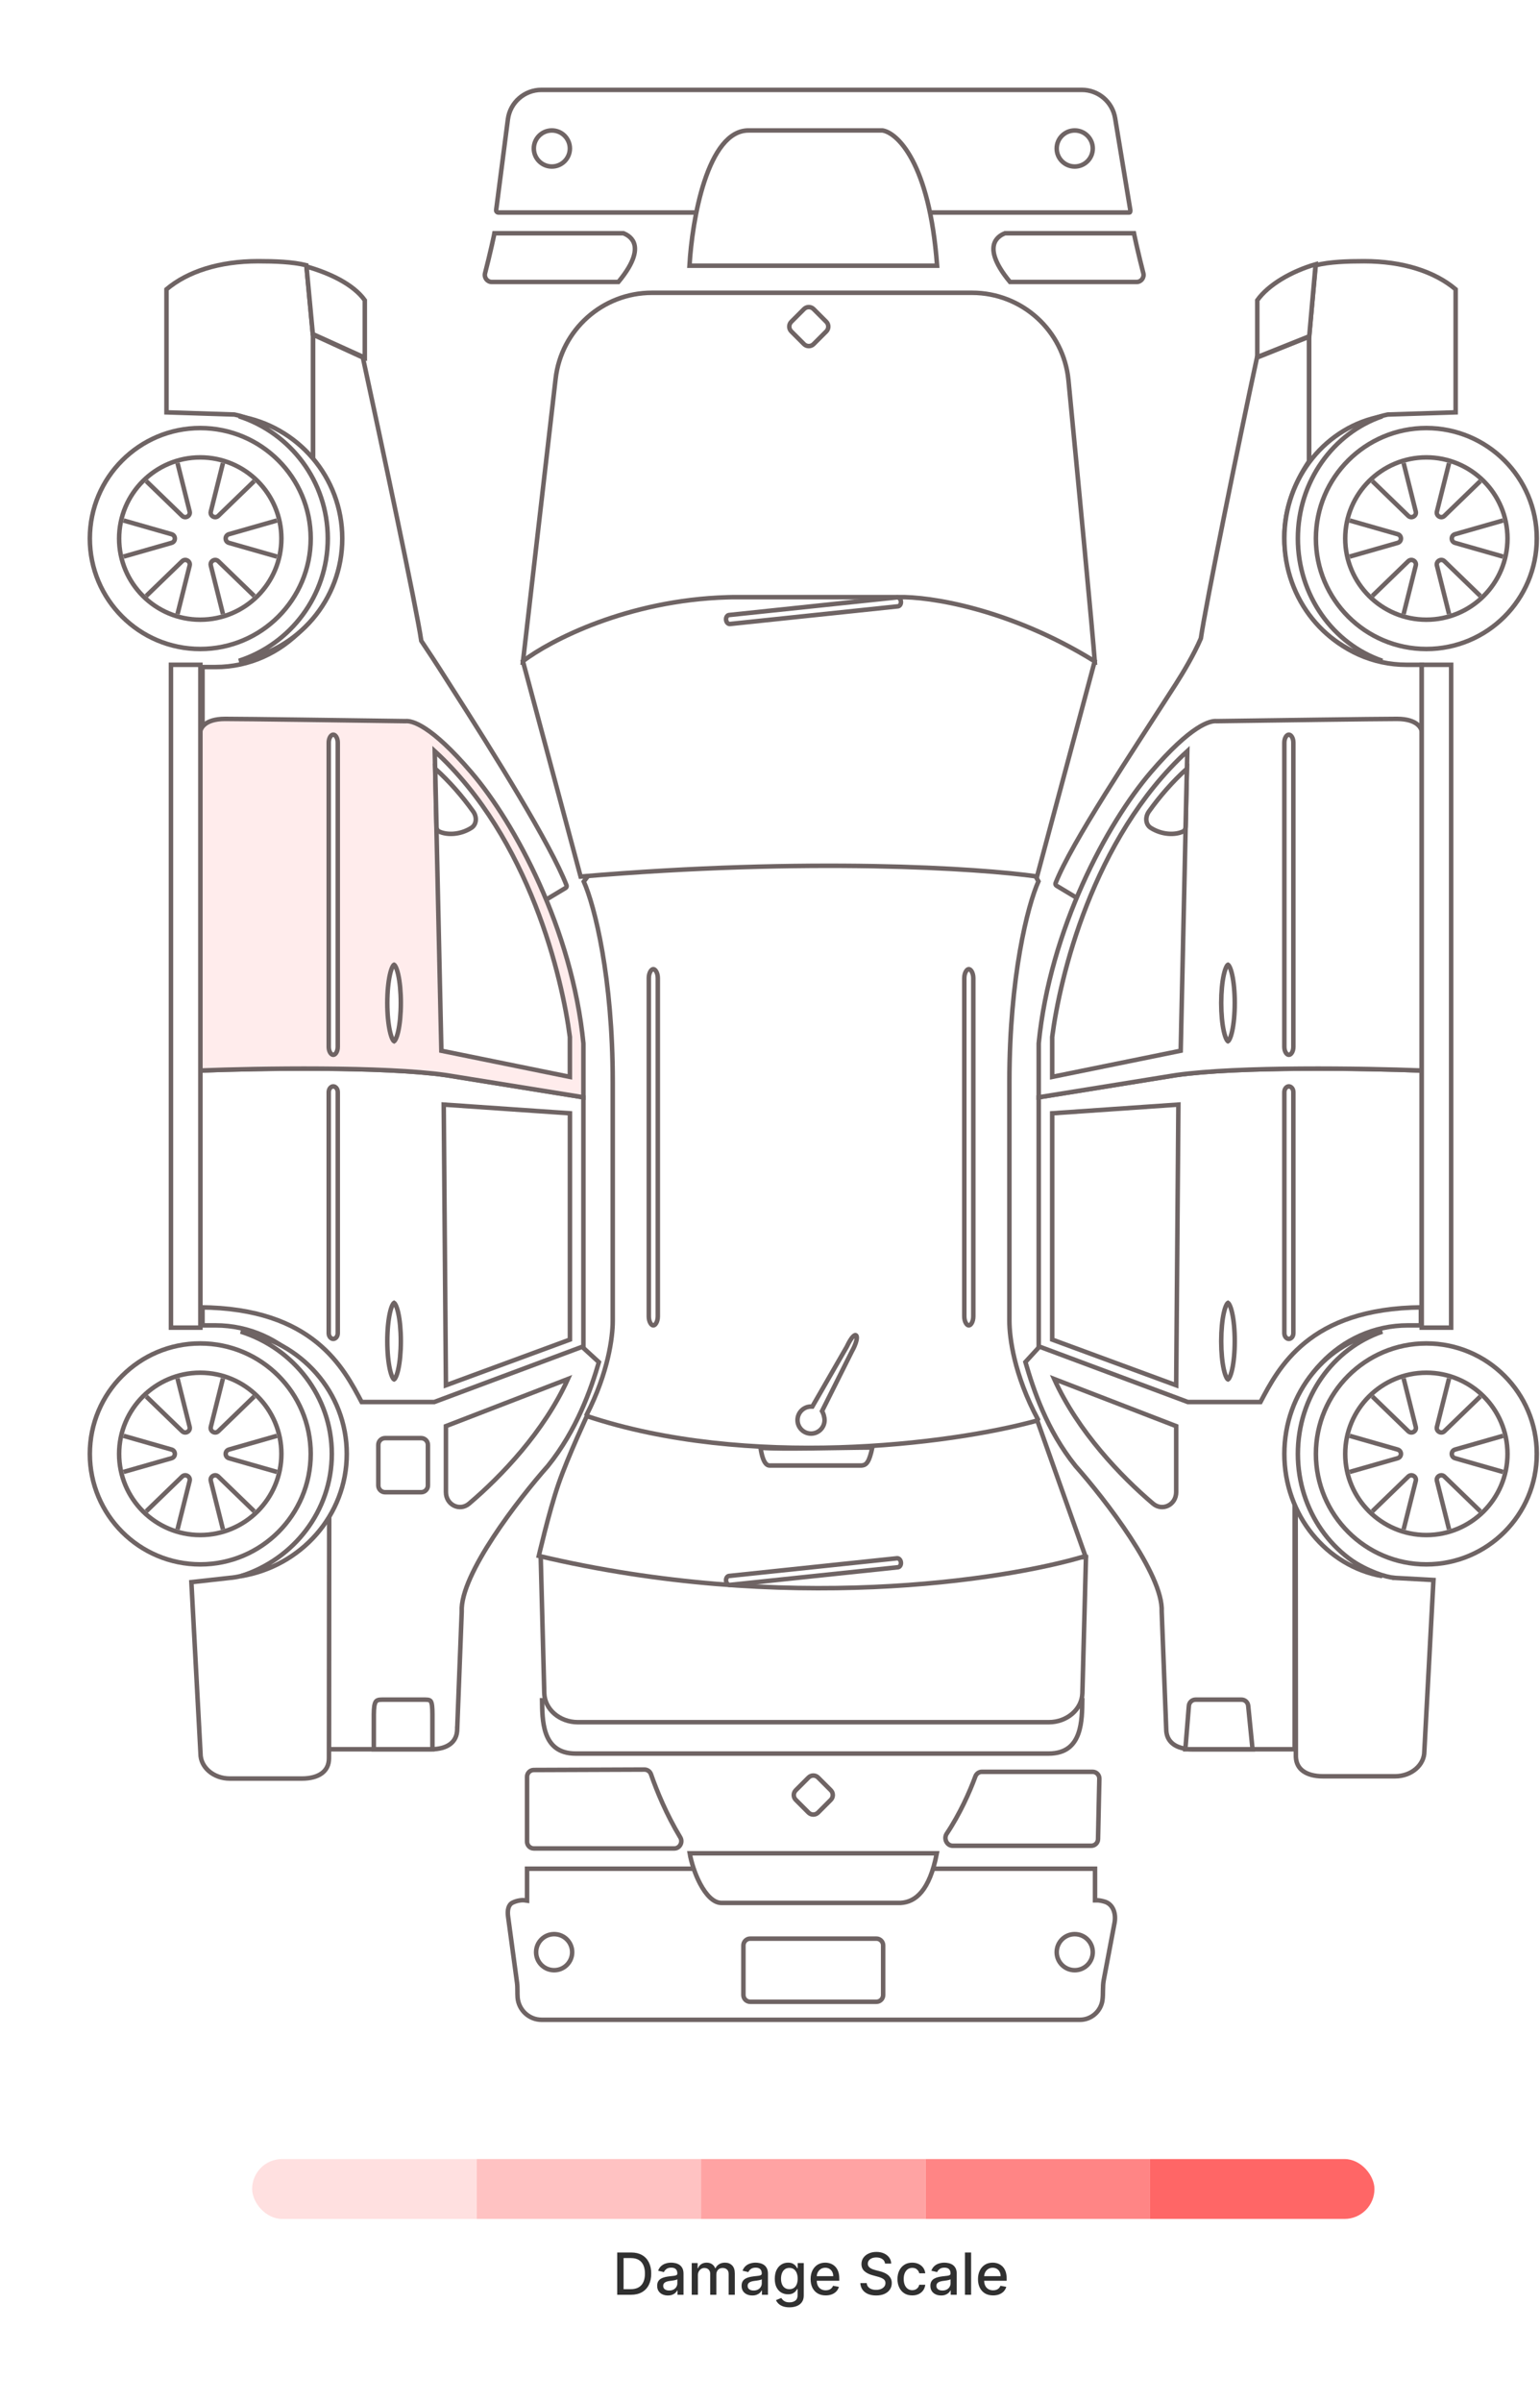 <svg width="211" height="329" viewBox="0 0 211 329" fill="none" xmlns="http://www.w3.org/2000/svg">
<g filter="url(#filter0_d_11400_56419)">
<path d="M163.753 185.562L163.707 185.547L143.639 179.122L140.494 182.553C141.585 186.305 143.402 191.87 147.361 196.788C149.376 199.061 152.379 202.775 154.85 206.545C156.086 208.431 157.193 210.338 157.978 212.089C158.754 213.824 159.229 215.442 159.169 216.749L159.787 232.797V232.809C159.787 233.743 160.141 234.421 160.74 234.874C161.351 235.336 162.248 235.588 163.361 235.588H177.388V201.983C176.591 199.925 176.153 197.482 176.153 195.135C176.153 185.429 183.631 177.533 192.89 177.533H194.681V173.464C192.585 173.065 187.558 172.573 182.385 173.514C179.785 173.986 177.529 176.018 175.753 178.434C173.984 180.841 172.731 183.576 172.122 185.354L172.051 185.562H163.753Z" fill="white" stroke="#6F6464" stroke-width="0.618"/>
<path d="M58.675 185.562L58.719 185.548L78.623 179.424L82.056 182.57C80.962 186.316 79.025 191.872 75.073 196.782H75.072C73.058 199.055 70.053 202.773 67.58 206.545C66.344 208.431 65.236 210.338 64.452 212.089C63.675 213.824 63.2 215.442 63.261 216.749L62.643 232.797H62.642V232.809C62.642 233.743 62.288 234.421 61.69 234.874C61.079 235.336 60.182 235.588 59.068 235.588H45.041V201.983C45.838 199.925 46.276 197.482 46.276 195.135C46.276 185.429 38.797 177.533 29.539 177.533H27.748V173.464C29.843 173.065 34.871 172.573 40.045 173.514C42.645 173.986 44.9 176.018 46.676 178.434C48.445 180.841 49.698 183.576 50.308 185.354L50.379 185.562H58.675Z" fill="white" stroke="#6F6464" stroke-width="0.618"/>
<path d="M144.627 116.959C144.578 117.085 144.627 117.234 144.756 117.312L148.687 119.671C150.606 116.421 153.646 111.607 156.735 107.384C158.323 105.213 159.928 103.193 161.402 101.62C162.865 100.06 164.238 98.895 165.366 98.497L165.416 98.48H194.808V87.055H192.708C183.45 87.055 175.971 79.159 175.971 69.453C175.971 65.643 177.424 62.033 179.365 59.168V42.116L172.223 44.974C169.843 55.954 165.153 79.101 164.54 83.392L164.534 83.433L164.518 83.47C163.581 85.655 162.093 88.143 161.1 89.691C158.081 94.397 154.511 99.818 151.416 104.771C148.317 109.729 145.716 114.185 144.627 116.959Z" fill="white" stroke="#6F6464" stroke-width="0.618"/>
<path d="M77.623 117.266C77.672 117.393 77.623 117.543 77.494 117.62L73.561 119.98C71.642 116.731 68.601 111.917 65.512 107.693C63.924 105.523 62.32 103.503 60.846 101.93C59.383 100.37 58.009 99.205 56.881 98.807L56.831 98.789H27.749V87.363H29.54C38.798 87.363 46.277 79.468 46.277 69.762C46.277 65.953 44.823 62.344 42.883 59.48V41.832L49.717 44.965C52.099 55.95 57.095 79.411 57.708 83.701L57.718 83.77L57.757 83.829C60.225 87.531 60.175 87.516 61.769 90C64.783 94.699 68.209 100.124 71.152 105.073C74.099 110.029 76.549 114.488 77.623 117.266Z" fill="white" stroke="#6F6464" stroke-width="0.618"/>
<path d="M142.28 116.714C140.803 120.008 138.301 129.799 138.301 144.182V176.915C138.301 179.246 138.955 184.308 142.205 190.405L141.17 192.417C133.935 195.266 112.226 199.225 82.58 192.386L80.39 189.754C83.346 183.949 83.953 179.162 83.953 176.915V144.182C83.953 129.838 81.465 120.06 79.986 116.74L82.871 112.99L139.667 112.069L142.28 116.714Z" fill="white" stroke="#6F6464" stroke-width="0.618"/>
<path d="M27.474 236.188V236.203C27.474 238.036 29.222 239.6 31.485 239.601H41.367C42.522 239.601 43.454 239.348 44.088 238.884C44.709 238.429 45.073 237.752 45.073 236.821V236.82L45.105 201.783C40.5 209.047 35.161 211.81 31.482 212.116L31.481 212.115L26.222 212.7L27.474 236.188Z" fill="white" stroke="#6F6464" stroke-width="0.618"/>
<path d="M195.151 235.878V235.895C195.151 237.728 193.403 239.291 191.14 239.291H181.258C180.103 239.291 179.171 239.038 178.537 238.574C177.955 238.148 177.598 237.526 177.556 236.684L177.552 236.512L177.521 202.081C179.78 205.572 182.442 207.974 184.861 209.55C187.481 211.256 189.83 212.007 191.079 212.115V212.116H191.089L196.402 212.407L195.151 235.878Z" fill="white" stroke="#6F6464" stroke-width="0.618"/>
<path d="M179.371 60.473C181.033 58.254 184.781 53.894 190.116 52.782L190.143 52.777L190.169 52.776L199.442 52.477V35.627C196.549 33.184 192.189 31.777 186.898 31.777C184.576 31.777 182.199 31.853 180.275 32.332L179.371 41.986V60.473Z" fill="white" stroke="#6F6464" stroke-width="0.618"/>
<path d="M42.879 60.473C41.217 58.254 37.469 53.894 32.134 52.782L32.107 52.777L32.081 52.776L22.808 52.477V35.627C25.701 33.184 30.061 31.777 35.352 31.777C37.674 31.777 40.051 31.853 41.975 32.332L42.879 41.986V60.473Z" fill="white" stroke="#6F6464" stroke-width="0.618"/>
<path d="M148.288 228.884C148.266 230.222 148.27 231.969 147.75 233.435C147.472 234.217 147.051 234.898 146.412 235.384C145.776 235.868 144.896 236.18 143.662 236.18H78.894C77.66 236.18 76.78 235.867 76.144 235.383C75.505 234.897 75.083 234.217 74.806 233.435C74.286 231.969 74.291 230.221 74.269 228.883L148.288 228.884Z" fill="white" stroke="#6F6464" stroke-width="0.618"/>
<path d="M148.299 227.915C148.241 230.089 146.227 231.883 143.688 231.883H79.184C76.644 231.883 74.63 230.088 74.573 227.914L74.079 209.032L148.793 209.277L148.299 227.915Z" fill="white" stroke="#6F6464" stroke-width="0.618"/>
<path d="M71.638 86.745L76.128 47.856C76.902 41.157 82.575 36.102 89.319 36.102H133.186C140.021 36.102 145.737 41.282 146.394 48.085C147.704 61.663 149.673 82.225 150.012 86.745H71.638Z" fill="white" stroke="#6F6464" stroke-width="0.618"/>
<path d="M150.625 239.623L150.444 247.901C150.433 248.405 150.022 248.807 149.519 248.808H130.529C129.752 248.807 129.251 247.845 129.715 247.149C131.504 244.47 132.866 241.427 133.636 239.316C133.776 238.932 134.135 238.676 134.533 238.676H149.698C150.218 238.676 150.636 239.104 150.625 239.623Z" fill="white" stroke="#6F6464" stroke-width="0.618"/>
<path d="M151.336 256.454C152.485 256.787 152.953 258.058 152.701 259.391L151.228 267.181C151.135 267.668 151.125 268.162 151.119 268.629C151.113 269.104 151.111 269.55 151.046 269.985C150.825 271.453 149.561 272.642 147.957 272.643H74.22C72.458 272.643 71.067 271.283 70.922 269.627C70.894 269.303 70.896 268.976 70.894 268.628C70.893 268.286 70.888 267.926 70.839 267.566L69.611 258.482C69.557 258.077 69.562 257.669 69.66 257.329C69.757 256.996 69.937 256.741 70.231 256.597C70.812 256.31 71.495 256.221 71.862 256.273L72.215 256.324V251.953H150.033V256.276H150.342C150.567 256.276 150.926 256.335 151.336 256.454Z" fill="white" stroke="#6F6464" stroke-width="0.618"/>
<path d="M67.982 24.759C67.959 24.943 68.102 25.107 68.288 25.107H154.705C154.753 25.107 154.779 25.097 154.793 25.089C154.807 25.081 154.821 25.068 154.834 25.045C154.864 24.992 154.886 24.89 154.862 24.748L152.786 12.185C152.417 9.949 150.483 8.309 148.217 8.309H74.181C71.852 8.309 69.886 10.037 69.587 12.347L67.982 24.759Z" fill="white" stroke="#6F6464" stroke-width="0.618"/>
<path d="M72.215 239.354V248.249C72.215 248.761 72.63 249.176 73.142 249.176H92.388C93.129 249.176 93.604 248.32 93.203 247.655C91.291 244.485 89.98 241.273 89.194 239.013C89.06 238.627 88.701 238.37 88.3 238.371L73.138 238.428C72.628 238.43 72.215 238.844 72.215 239.354Z" fill="white" stroke="#6F6464" stroke-width="0.618"/>
<path d="M142.316 180.403L162.753 188.029H172.702C173.925 185.73 175.572 182.522 178.831 179.877C182.132 177.197 187.058 175.116 194.812 175.062V142.625C186.943 142.32 169.703 142.035 161.197 143.25L161.196 143.249L142.316 146.296V180.403Z" fill="white" stroke="#6F6464" stroke-width="0.618"/>
<path d="M142.316 146.29L161.104 143.26L161.109 143.259C169.67 142.036 186.939 142.323 194.812 142.627V96.317C194.812 96.055 194.673 95.602 194.187 95.207C193.701 94.814 192.85 94.465 191.416 94.465C188.454 94.465 174.129 94.671 166.716 94.773L166.698 94.774L166.682 94.772C166.264 94.731 165.409 94.846 163.947 95.804C162.488 96.76 160.452 98.538 157.683 101.769C151.691 108.759 143.856 123.279 142.316 138.911V146.29Z" fill="white" stroke="#6F6464" stroke-width="0.618"/>
<path d="M79.934 180.403L59.497 188.029H49.548C48.325 185.73 46.678 182.522 43.419 179.877C40.118 177.197 35.192 175.116 27.438 175.062V142.625C35.307 142.32 52.547 142.035 61.053 143.25L61.054 143.249L79.934 146.296V180.403Z" fill="white" stroke="#6F6464" stroke-width="0.618"/>
<path d="M79.934 146.29L61.145 143.26L61.141 143.259C52.58 142.036 35.311 142.323 27.438 142.627V96.317C27.438 96.055 27.577 95.602 28.064 95.207C28.549 94.814 29.4 94.465 30.834 94.465C33.796 94.465 48.121 94.671 55.534 94.773L55.552 94.774L55.568 94.772C55.986 94.731 56.841 94.846 58.303 95.804C59.762 96.76 61.798 98.538 64.567 101.769C70.559 108.759 78.394 123.279 79.934 138.911V146.29Z" fill="white"/>
<path d="M79.934 146.29L61.145 143.26L61.141 143.259C52.58 142.036 35.311 142.323 27.438 142.627V96.317C27.438 96.055 27.577 95.602 28.064 95.207C28.549 94.814 29.4 94.465 30.834 94.465C33.796 94.465 48.121 94.671 55.534 94.773L55.552 94.774L55.568 94.772C55.986 94.731 56.841 94.846 58.303 95.804C59.762 96.76 61.798 98.538 64.567 101.769C70.559 108.759 78.394 123.279 79.934 138.911V146.29Z" fill="#FFE0E0" fill-opacity="0.62"/>
<path d="M79.934 146.29L61.145 143.26L61.141 143.259C52.58 142.036 35.311 142.323 27.438 142.627V96.317C27.438 96.055 27.577 95.602 28.064 95.207C28.549 94.814 29.4 94.465 30.834 94.465C33.796 94.465 48.121 94.671 55.534 94.773L55.552 94.774L55.568 94.772C55.986 94.731 56.841 94.846 58.303 95.804C59.762 96.76 61.798 98.538 64.567 101.769C70.559 108.759 78.394 123.279 79.934 138.911V146.29Z" stroke="#6F6464" stroke-width="0.618"/>
<circle cx="195.427" cy="69.76" r="15.131" transform="rotate(90 195.427 69.76)" fill="white" stroke="#6F6464" stroke-width="0.618"/>
<circle cx="195.427" cy="195.135" r="15.131" transform="rotate(90 195.427 195.135)" fill="white" stroke="#6F6464" stroke-width="0.618"/>
<circle cx="15.44" cy="15.44" r="15.131" transform="matrix(0 1 1 0 12 54.32)" fill="white" stroke="#6F6464" stroke-width="0.618"/>
<circle cx="15.44" cy="15.44" r="15.131" transform="matrix(0 1 1 0 12 179.695)" fill="white" stroke="#6F6464" stroke-width="0.618"/>
<path d="M123.177 77.79C127.21 77.689 138.25 79.302 149.986 86.579L142.088 116.046C134.097 114.916 110.942 113.403 79.551 116.061L71.644 86.557C75.394 83.716 85.932 78.21 99.657 77.806L100.323 77.79H123.177Z" fill="white" stroke="#6F6464" stroke-width="0.618"/>
<path d="M148.71 209.133C137.523 212.498 107.424 217.072 73.824 209.106C73.866 208.928 73.924 208.676 73.998 208.365C74.153 207.716 74.375 206.809 74.638 205.781C75.164 203.723 75.856 201.185 76.524 199.248C77.181 197.344 78.181 194.961 79.019 193.048C79.437 192.093 79.813 191.256 80.086 190.659C80.222 190.361 80.332 190.122 80.408 189.958C80.409 189.956 80.41 189.955 80.411 189.953C91.357 193.602 103.794 194.59 114.996 194.245C126.118 193.902 136.045 192.244 142.121 190.564L145.422 199.868L148.71 209.133Z" fill="white" stroke="#6F6464" stroke-width="0.618"/>
<path d="M194.795 177.843H198.827V87.055H194.795V177.843Z" fill="white" stroke="#6F6464" stroke-width="0.618"/>
<path d="M27.455 177.843H23.423V87.055H27.455V177.843Z" fill="white" stroke="#6F6464" stroke-width="0.618"/>
<path d="M161.771 139.915L144.163 143.497V138.025C145.181 130.109 149.598 110.877 162.676 98.882L161.771 139.915Z" fill="white" stroke="#6F6464" stroke-width="0.618"/>
<path d="M195.43 80.878C189.29 80.878 184.313 75.901 184.313 69.761C184.313 63.622 189.29 58.645 195.43 58.645C201.57 58.645 206.547 63.622 206.547 69.761C206.547 75.901 201.57 80.878 195.43 80.878Z" fill="white"/>
<path d="M205.929 67.291L199.361 69.168C198.764 69.338 198.764 70.185 199.361 70.355L205.929 72.232M184.931 67.291L191.499 69.168C192.096 69.338 192.096 70.185 191.499 70.355L184.931 72.232M198.537 59.434L196.878 66.06C196.728 66.663 197.461 67.086 197.907 66.654L202.816 61.904M188.038 77.619L192.947 72.87C193.394 72.438 194.127 72.861 193.976 73.463L192.317 80.09M188.038 61.904L192.947 66.654C193.394 67.086 194.127 66.663 193.976 66.06L192.317 59.434M198.537 80.09L196.878 73.463C196.728 72.861 197.461 72.438 197.907 72.87L202.816 77.619M195.43 80.878C189.29 80.878 184.313 75.901 184.313 69.761C184.313 63.622 189.29 58.645 195.43 58.645C201.57 58.645 206.547 63.622 206.547 69.761C206.547 75.901 201.57 80.878 195.43 80.878Z" stroke="#6F6464" stroke-width="0.618"/>
<path d="M195.43 206.249C189.29 206.249 184.313 201.272 184.313 195.132C184.313 188.993 189.29 184.016 195.43 184.016C201.57 184.016 206.547 188.993 206.547 195.132C206.547 201.272 201.57 206.249 195.43 206.249Z" fill="white"/>
<path d="M205.929 192.662L199.361 194.539C198.764 194.709 198.764 195.556 199.361 195.726L205.929 197.603M184.931 192.662L191.499 194.539C192.096 194.709 192.096 195.556 191.499 195.726L184.931 197.603M198.537 184.805L196.878 191.431C196.728 192.034 197.461 192.457 197.907 192.025L202.816 187.276M188.038 202.99L192.947 198.241C193.394 197.809 194.127 198.232 193.976 198.834L192.317 205.461M188.038 187.276L192.947 192.025C193.394 192.457 194.127 192.034 193.976 191.431L192.317 184.805M198.537 205.461L196.878 198.834C196.728 198.232 197.461 197.809 197.907 198.241L202.816 202.99M195.43 206.249C189.29 206.249 184.313 201.272 184.313 195.132C184.313 188.993 189.29 184.016 195.43 184.016C201.57 184.016 206.547 188.993 206.547 195.132C206.547 201.272 201.57 206.249 195.43 206.249Z" stroke="#6F6464" stroke-width="0.618"/>
<path d="M175.973 69.762C175.973 78.186 181.787 85.155 189.396 86.507C182.675 84.215 177.826 77.576 177.826 69.762C177.826 61.947 182.674 55.306 189.396 53.015C181.787 54.366 175.973 61.338 175.973 69.762Z" fill="white" stroke="#6F6464" stroke-width="0.618"/>
<path d="M175.973 195.133C175.973 203.557 181.787 210.526 189.396 211.878C182.675 209.586 177.826 202.947 177.826 195.133C177.826 187.318 182.674 180.677 189.396 178.386C181.787 179.737 175.973 186.709 175.973 195.133Z" fill="white" stroke="#6F6464" stroke-width="0.618"/>
<path d="M161.152 185.736L144.164 179.479V148.484L161.455 147.291L161.152 185.736Z" fill="white" stroke="#6F6464" stroke-width="0.618"/>
<path d="M169.176 133.375C169.176 134.894 169.039 136.26 168.821 137.238C168.712 137.73 168.586 138.106 168.457 138.353C168.392 138.476 168.334 138.551 168.289 138.593C168.27 138.611 168.256 138.619 168.249 138.622C168.242 138.618 168.228 138.61 168.209 138.593C168.164 138.551 168.107 138.476 168.042 138.353C167.913 138.106 167.786 137.73 167.677 137.238C167.459 136.26 167.323 134.894 167.323 133.375C167.323 131.856 167.459 130.49 167.677 129.512C167.786 129.02 167.913 128.643 168.042 128.396C168.107 128.273 168.164 128.197 168.209 128.156C168.228 128.138 168.242 128.13 168.249 128.127C168.256 128.13 168.27 128.138 168.289 128.156C168.334 128.197 168.392 128.273 168.457 128.396C168.586 128.643 168.712 129.02 168.821 129.512C169.039 130.49 169.176 131.856 169.176 133.375Z" fill="white" stroke="#6F6464" stroke-width="0.618"/>
<path d="M99.879 80.238L122.912 77.817C123.116 77.796 123.395 77.99 123.437 78.383C123.478 78.777 123.245 79.024 123.041 79.046L100.008 81.466C99.803 81.488 99.523 81.295 99.482 80.901C99.441 80.507 99.674 80.259 99.879 80.238Z" fill="white" stroke="#6F6464" stroke-width="0.618"/>
<path d="M99.879 211.851L122.912 209.43C123.116 209.409 123.395 209.603 123.437 209.997C123.478 210.39 123.245 210.637 123.041 210.659L100.008 213.08C99.803 213.101 99.523 212.908 99.482 212.514C99.441 212.12 99.674 211.873 99.879 211.851Z" fill="white" stroke="#6F6464" stroke-width="0.618"/>
<path d="M133.355 129.978V176.298C133.355 176.678 133.262 177.007 133.128 177.23C132.99 177.46 132.842 177.533 132.737 177.533C132.633 177.533 132.485 177.46 132.348 177.23C132.213 177.007 132.12 176.678 132.12 176.298V129.978C132.12 129.598 132.213 129.269 132.348 129.045C132.485 128.815 132.633 128.742 132.737 128.742C132.842 128.742 132.99 128.815 133.128 129.045C133.262 129.269 133.355 129.598 133.355 129.978Z" fill="white" stroke="#6F6464" stroke-width="0.618"/>
<path d="M90.129 129.978V176.298C90.129 176.678 90.036 177.007 89.901 177.23C89.763 177.46 89.615 177.533 89.511 177.533C89.406 177.533 89.259 177.46 89.121 177.23C88.987 177.007 88.894 176.678 88.894 176.298V129.978C88.894 129.598 88.987 129.269 89.121 129.045C89.259 128.815 89.406 128.742 89.511 128.742C89.615 128.742 89.763 128.815 89.901 129.045C90.036 129.269 90.129 129.598 90.129 129.978Z" fill="white" stroke="#6F6464" stroke-width="0.618"/>
<path d="M46.277 97.706V139.395C46.277 139.726 46.187 140.011 46.058 140.205C45.927 140.401 45.78 140.475 45.659 140.475C45.539 140.474 45.392 140.401 45.262 140.205C45.132 140.011 45.042 139.726 45.042 139.395V97.706C45.042 97.375 45.132 97.089 45.262 96.894C45.392 96.699 45.539 96.625 45.659 96.625C45.78 96.625 45.927 96.698 46.058 96.894C46.187 97.089 46.277 97.375 46.277 97.706ZM46.277 145.59V178.593C46.277 179.082 45.953 179.384 45.659 179.384C45.366 179.384 45.042 179.081 45.042 178.593V145.59C45.042 145.101 45.366 144.798 45.659 144.798C45.953 144.798 46.277 145.101 46.277 145.59Z" fill="white" stroke="#6F6464" stroke-width="0.618"/>
<path d="M177.207 97.706V139.395C177.207 139.726 177.117 140.011 176.987 140.205C176.856 140.401 176.709 140.475 176.589 140.475C176.468 140.474 176.322 140.401 176.191 140.205C176.062 140.011 175.972 139.726 175.972 139.395V97.706C175.972 97.375 176.062 97.089 176.191 96.894C176.322 96.699 176.469 96.625 176.589 96.625C176.709 96.625 176.856 96.698 176.987 96.894C177.117 97.089 177.207 97.375 177.207 97.706ZM177.207 145.59V178.593C177.207 179.082 176.882 179.384 176.589 179.384C176.295 179.384 175.972 179.081 175.972 178.593V145.59C175.972 145.101 176.295 144.798 176.589 144.798C176.882 144.798 177.207 145.101 177.207 145.59Z" fill="white" stroke="#6F6464" stroke-width="0.618"/>
<path d="M169.176 179.695C169.176 181.215 169.039 182.581 168.821 183.559C168.712 184.05 168.586 184.427 168.457 184.673C168.392 184.796 168.334 184.872 168.289 184.913C168.27 184.931 168.256 184.939 168.249 184.942C168.242 184.939 168.228 184.931 168.209 184.913C168.164 184.872 168.107 184.796 168.042 184.673C167.913 184.427 167.786 184.05 167.677 183.559C167.459 182.581 167.323 181.215 167.323 179.695C167.323 178.176 167.459 176.81 167.677 175.832C167.786 175.341 167.913 174.963 168.042 174.717C168.107 174.594 168.164 174.518 168.209 174.477C168.228 174.459 168.242 174.451 168.249 174.447C168.256 174.451 168.27 174.459 168.289 174.477C168.334 174.518 168.392 174.593 168.457 174.717C168.586 174.963 168.712 175.341 168.821 175.832C169.039 176.81 169.176 178.176 169.176 179.695Z" fill="white" stroke="#6F6464" stroke-width="0.618"/>
<path d="M161.152 200.366C161.152 202.113 159.267 203.038 157.981 201.948C153.567 198.204 147.686 192.056 144.44 184.879L161.152 191.33V200.366Z" fill="white" stroke="#6F6464" stroke-width="0.618"/>
<path d="M60.472 139.915L78.079 143.497V138.025C77.061 130.109 72.644 110.877 59.566 98.882L60.472 139.915Z" fill="white" stroke="#6F6464" stroke-width="0.618"/>
<path d="M27.438 80.878C21.298 80.878 16.321 75.901 16.321 69.761C16.321 63.622 21.298 58.645 27.438 58.645C33.578 58.645 38.555 63.622 38.555 69.761C38.555 75.901 33.578 80.878 27.438 80.878Z" fill="white"/>
<path d="M37.937 67.291L31.369 69.168C30.772 69.338 30.772 70.185 31.369 70.355L37.937 72.232M16.939 67.291L23.507 69.168C24.104 69.338 24.104 70.185 23.507 70.355L16.939 72.232M30.545 59.434L28.886 66.06C28.735 66.663 29.468 67.086 29.915 66.654L34.824 61.904M20.046 77.619L24.955 72.87C25.401 72.438 26.134 72.861 25.984 73.463L24.325 80.09M20.046 61.904L24.955 66.654C25.401 67.086 26.134 66.663 25.984 66.06L24.325 59.434M30.545 80.09L28.886 73.463C28.735 72.861 29.468 72.438 29.915 72.87L34.824 77.619M27.438 80.878C21.298 80.878 16.321 75.901 16.321 69.761C16.321 63.622 21.298 58.645 27.438 58.645C33.578 58.645 38.555 63.622 38.555 69.761C38.555 75.901 33.578 80.878 27.438 80.878Z" stroke="#6F6464" stroke-width="0.618"/>
<path d="M64.824 107.132C65.386 107.915 65.298 108.934 64.583 109.387C63.039 110.365 61.225 110.404 60.137 109.875C59.945 109.782 59.817 109.555 59.81 109.267L59.63 101.279C61.602 103.059 63.324 105.043 64.824 107.132Z" fill="white" stroke="#6F6464" stroke-width="0.618"/>
<path d="M157.426 107.132C156.864 107.915 156.952 108.934 157.667 109.387C159.211 110.365 161.025 110.404 162.113 109.875C162.305 109.782 162.433 109.555 162.439 109.267L162.62 101.279C160.648 103.059 158.926 105.043 157.426 107.132Z" fill="white" stroke="#6F6464" stroke-width="0.618"/>
<path d="M27.438 206.249C21.298 206.249 16.321 201.272 16.321 195.132C16.321 188.993 21.298 184.016 27.438 184.016C33.578 184.016 38.555 188.993 38.555 195.132C38.555 201.272 33.578 206.249 27.438 206.249Z" fill="white"/>
<path d="M37.937 192.662L31.369 194.539C30.772 194.709 30.772 195.556 31.369 195.726L37.937 197.603M16.939 192.662L23.507 194.539C24.104 194.709 24.104 195.556 23.507 195.726L16.939 197.603M30.545 184.805L28.886 191.431C28.735 192.034 29.468 192.457 29.915 192.025L34.824 187.276M20.046 202.99L24.955 198.241C25.401 197.809 26.134 198.232 25.984 198.834L24.325 205.461M20.046 187.276L24.955 192.025C25.401 192.457 26.134 192.034 25.984 191.431L24.325 184.805M30.545 205.461L28.886 198.834C28.735 198.232 29.468 197.809 29.915 198.241L34.824 202.99M27.438 206.249C21.298 206.249 16.321 201.272 16.321 195.132C16.321 188.993 21.298 184.016 27.438 184.016C33.578 184.016 38.555 188.993 38.555 195.132C38.555 201.272 33.578 206.249 27.438 206.249Z" stroke="#6F6464" stroke-width="0.618"/>
<path d="M46.895 69.762C46.895 78.181 40.768 85.167 32.73 86.511C39.798 84.225 44.91 77.591 44.91 69.762C44.91 61.932 39.798 55.298 32.73 53.012C40.768 54.355 46.895 61.343 46.895 69.762Z" fill="white" stroke="#6F6464" stroke-width="0.618"/>
<path d="M47.512 195.133C47.512 203.55 41.229 210.544 32.977 211.884C40.218 209.6 45.463 202.969 45.463 195.133C45.463 187.298 40.22 180.666 32.98 178.382C41.231 179.723 47.512 186.717 47.512 195.133Z" fill="white" stroke="#6F6464" stroke-width="0.618"/>
<path d="M61.098 185.736L78.086 179.479V148.484L60.795 147.291L61.098 185.736Z" fill="white" stroke="#6F6464" stroke-width="0.618"/>
<path d="M53.066 133.375C53.066 134.894 53.204 136.26 53.421 137.238C53.53 137.73 53.656 138.106 53.785 138.353C53.85 138.476 53.908 138.551 53.953 138.593C53.972 138.611 53.986 138.619 53.993 138.622C54 138.618 54.014 138.61 54.033 138.593C54.078 138.551 54.136 138.476 54.2 138.353C54.33 138.106 54.456 137.73 54.565 137.238C54.783 136.26 54.919 134.894 54.919 133.375C54.919 131.856 54.783 130.49 54.565 129.512C54.456 129.02 54.33 128.643 54.2 128.396C54.136 128.273 54.078 128.197 54.033 128.156C54.014 128.138 54 128.13 53.993 128.127C53.986 128.13 53.973 128.138 53.953 128.156C53.908 128.197 53.85 128.273 53.785 128.396C53.656 128.643 53.53 129.02 53.421 129.512C53.204 130.49 53.066 131.856 53.066 133.375Z" fill="white" stroke="#6F6464" stroke-width="0.618"/>
<path d="M53.066 179.695C53.066 181.215 53.204 182.581 53.421 183.559C53.53 184.05 53.656 184.427 53.785 184.673C53.85 184.796 53.908 184.872 53.953 184.913C53.972 184.931 53.986 184.939 53.993 184.942C54 184.939 54.014 184.931 54.033 184.913C54.078 184.872 54.136 184.796 54.2 184.673C54.33 184.427 54.456 184.05 54.565 183.559C54.783 182.581 54.919 181.215 54.919 179.695C54.919 178.176 54.783 176.81 54.565 175.832C54.456 175.341 54.33 174.963 54.2 174.717C54.136 174.594 54.078 174.518 54.033 174.477C54.014 174.459 54 174.451 53.993 174.447C53.986 174.451 53.973 174.459 53.953 174.477C53.908 174.518 53.85 174.593 53.785 174.717C53.656 174.963 53.53 175.341 53.421 175.832C53.204 176.81 53.066 178.176 53.066 179.695Z" fill="white" stroke="#6F6464" stroke-width="0.618"/>
<path d="M61.098 200.366C61.098 202.113 62.983 203.038 64.269 201.948C68.683 198.204 74.564 192.056 77.81 184.879L61.098 191.33V200.366Z" fill="white" stroke="#6F6464" stroke-width="0.618"/>
<path d="M156.649 33.418C156.807 34.024 156.352 34.619 155.736 34.619H138.384C136.021 31.776 135.909 30.142 136.27 29.246C136.611 28.4 137.406 28.07 137.687 27.949H155.37C155.39 28.052 155.414 28.182 155.445 28.333C155.519 28.687 155.624 29.164 155.749 29.711C155.999 30.805 156.328 32.184 156.649 33.418Z" fill="white" stroke="#6F6464" stroke-width="0.618"/>
<path d="M66.46 33.418C66.302 34.024 66.757 34.619 67.373 34.619H84.726C87.088 31.776 87.201 30.142 86.84 29.246C86.499 28.4 85.703 28.07 85.423 27.949H67.739C67.72 28.052 67.695 28.182 67.664 28.333C67.59 28.687 67.485 29.164 67.36 29.711C67.111 30.805 66.781 32.184 66.46 33.418Z" fill="white" stroke="#6F6464" stroke-width="0.618"/>
<path d="M94.468 32.395C94.647 29.228 95.252 24.656 96.514 20.835C97.166 18.857 97.988 17.102 98.999 15.847C100.008 14.595 101.183 13.867 102.554 13.867H120.91C121.858 14.008 123.48 15.046 125.003 17.92C126.503 20.751 127.878 25.317 128.394 32.395H94.468Z" fill="white" stroke="#6F6464" stroke-width="0.618"/>
<path d="M94.502 249.839C94.702 251.023 95.202 252.646 95.93 254.018C96.33 254.772 96.791 255.435 97.293 255.905C97.795 256.375 98.317 256.633 98.848 256.633H123.391C124.398 256.578 125.397 256.176 126.272 255.113C127.119 254.086 127.86 252.427 128.355 249.839H94.502Z" fill="white" stroke="#6F6464" stroke-width="0.618"/>
<path d="M119.52 194.259C117.355 194.267 114.17 194.336 111.179 194.372C108.321 194.407 105.624 194.409 104.203 194.292C104.274 194.758 104.376 195.307 104.55 195.776C104.784 196.408 105.082 196.727 105.453 196.727H117.987C118.207 196.716 118.372 196.672 118.508 196.595C118.643 196.518 118.77 196.395 118.894 196.193C119.122 195.82 119.316 195.218 119.52 194.259Z" fill="white" stroke="#6F6464" stroke-width="0.618"/>
<path d="M121.004 262.454V269.248C121.004 269.759 120.589 270.174 120.077 270.174H102.784C102.273 270.174 101.859 269.759 101.858 269.248V262.454C101.858 261.943 102.273 261.527 102.784 261.527H120.077C120.589 261.527 121.004 261.942 121.004 262.454Z" fill="white" stroke="#6F6464" stroke-width="0.618"/>
<path d="M58.629 193.899V199.458C58.629 199.97 58.214 200.384 57.702 200.384H52.762C52.25 200.384 51.835 199.97 51.835 199.458V193.899C51.835 193.388 52.25 192.973 52.762 192.973H57.702C58.214 192.973 58.629 193.388 58.629 193.899Z" fill="white" stroke="#6F6464" stroke-width="0.618"/>
<path d="M113.217 40.077C113.578 40.439 113.578 41.025 113.217 41.387L111.47 43.134C111.108 43.495 110.522 43.495 110.16 43.134L108.413 41.387C108.051 41.025 108.051 40.439 108.413 40.077L110.16 38.33C110.522 37.969 111.108 37.968 111.47 38.33L113.217 40.077Z" fill="white" stroke="#6F6464" stroke-width="0.618"/>
<path d="M113.834 241.206C114.196 241.568 114.195 242.154 113.834 242.516L112.087 244.263C111.725 244.624 111.139 244.624 110.777 244.263L109.03 242.516C108.669 242.154 108.669 241.568 109.03 241.206L110.777 239.459C111.139 239.097 111.725 239.097 112.087 239.459L113.834 241.206Z" fill="white" stroke="#6F6464" stroke-width="0.618"/>
<circle cx="75.924" cy="263.381" r="2.47" transform="rotate(90 75.924 263.381)" fill="white" stroke="#6F6464" stroke-width="0.618"/>
<circle cx="75.611" cy="16.338" r="2.47" transform="rotate(90 75.611 16.338)" fill="white" stroke="#6F6464" stroke-width="0.618"/>
<circle cx="147.252" cy="263.381" r="2.47" transform="rotate(90 147.252 263.381)" fill="white" stroke="#6F6464" stroke-width="0.618"/>
<circle cx="147.252" cy="16.338" r="2.47" transform="rotate(90 147.252 16.338)" fill="white" stroke="#6F6464" stroke-width="0.618"/>
<path d="M111.302 188.65L111.391 188.495L116.017 180.465C116.037 180.43 116.069 180.363 116.1 180.3C116.134 180.229 116.177 180.141 116.229 180.042C116.331 179.843 116.463 179.606 116.61 179.393C116.762 179.173 116.914 179.006 117.048 178.92C117.112 178.879 117.158 178.867 117.188 178.864C117.212 178.862 117.241 178.866 117.28 178.893C117.339 178.932 117.395 179.016 117.395 179.22C117.394 179.422 117.336 179.678 117.243 179.949C117.06 180.488 116.773 180.998 116.723 181.085L116.718 181.093L112.699 189.13L112.628 189.273L112.704 189.414C112.77 189.536 112.84 189.727 112.893 189.937C112.946 190.146 112.976 190.352 112.976 190.503C112.976 191.526 112.146 192.355 111.123 192.355C110.1 192.355 109.271 191.526 109.271 190.503C109.271 189.48 110.1 188.65 111.123 188.65H111.302Z" fill="white" stroke="#6F6464" stroke-width="0.618"/>
<path d="M162.408 235.587C162.491 234.474 162.748 231.342 162.891 229.64C162.931 229.161 163.33 228.793 163.812 228.793H170.097C170.573 228.793 170.971 229.153 171.019 229.627L171.614 235.587H162.408ZM179.385 42.06L172.264 44.909V37.127C173.777 35.003 176.913 33.171 180.255 32.197L179.385 42.06Z" fill="white" stroke="#6F6464" stroke-width="0.618"/>
<path d="M49.981 44.984L42.861 41.76L41.994 32.504C43.614 32.965 45.189 33.569 46.555 34.312C48.01 35.105 49.21 36.046 49.981 37.126V44.984ZM59.246 230.814V235.586H51.217V233.375C51.217 232.744 51.218 232.11 51.218 231.633V230.824C51.221 230.347 51.242 229.976 51.287 229.688C51.332 229.399 51.399 229.215 51.476 229.094C51.605 228.891 51.815 228.793 52.343 228.793H58.268C58.531 228.793 58.703 228.818 58.82 228.864C58.924 228.905 58.994 228.965 59.051 229.072C59.115 229.192 59.166 229.377 59.199 229.671C59.232 229.962 59.244 230.335 59.246 230.814Z" fill="white" stroke="#6F6464" stroke-width="0.618"/>
<g clip-path="url(#clip0_11400_56419)">
<rect x="34.547" y="291.715" width="30.754" height="8.201" fill="#FFE0E0"/>
<rect x="65.305" y="291.715" width="30.754" height="8.201" fill="#FFC2C2"/>
<rect x="96.055" y="291.715" width="30.754" height="8.201" fill="#FFA3A3"/>
<rect x="126.812" y="291.715" width="30.754" height="8.201" fill="#FF8585"/>
<rect x="157.562" y="291.715" width="30.754" height="8.201" fill="#FF6666"/>
</g>
<path d="M86.44 310.305H84.566V304.515H86.499C87.067 304.515 87.554 304.631 87.961 304.863C88.368 305.092 88.68 305.423 88.897 305.855C89.115 306.285 89.225 306.8 89.225 307.401C89.225 308.004 89.115 308.523 88.894 308.956C88.675 309.39 88.359 309.723 87.944 309.957C87.529 310.189 87.028 310.305 86.44 310.305ZM85.439 309.541H86.392C86.833 309.541 87.2 309.458 87.492 309.293C87.784 309.125 88.003 308.883 88.148 308.566C88.293 308.248 88.365 307.859 88.365 307.401C88.365 306.947 88.293 306.562 88.148 306.245C88.004 305.928 87.79 305.688 87.506 305.524C87.221 305.36 86.868 305.278 86.446 305.278H85.439V309.541ZM91.507 310.401C91.232 310.401 90.983 310.35 90.761 310.248C90.538 310.144 90.362 309.995 90.232 309.799C90.104 309.603 90.04 309.362 90.04 309.078C90.04 308.833 90.087 308.631 90.181 308.473C90.275 308.314 90.403 308.189 90.563 308.097C90.723 308.004 90.902 307.935 91.1 307.888C91.298 307.84 91.499 307.805 91.705 307.78C91.965 307.75 92.176 307.725 92.338 307.707C92.5 307.686 92.618 307.653 92.692 307.608C92.765 307.562 92.802 307.489 92.802 307.387V307.367C92.802 307.12 92.732 306.929 92.593 306.793C92.455 306.658 92.25 306.59 91.976 306.59C91.692 306.59 91.467 306.653 91.303 306.779C91.141 306.904 91.029 307.042 90.967 307.195L90.173 307.014C90.267 306.75 90.404 306.537 90.585 306.375C90.768 306.211 90.978 306.092 91.216 306.019C91.453 305.943 91.703 305.906 91.965 305.906C92.138 305.906 92.322 305.926 92.516 305.968C92.712 306.008 92.895 306.081 93.065 306.188C93.236 306.296 93.377 306.449 93.486 306.649C93.595 306.847 93.65 307.104 93.65 307.421V310.305H92.824V309.711H92.79C92.736 309.82 92.654 309.928 92.544 310.033C92.435 310.139 92.295 310.226 92.123 310.296C91.952 310.366 91.746 310.401 91.507 310.401ZM91.691 309.722C91.924 309.722 92.124 309.676 92.29 309.584C92.458 309.491 92.585 309.371 92.672 309.222C92.76 309.071 92.805 308.91 92.805 308.738V308.179C92.775 308.209 92.716 308.237 92.629 308.264C92.544 308.288 92.448 308.31 92.338 308.329C92.229 308.346 92.122 308.362 92.019 308.377C91.915 308.39 91.828 308.401 91.759 308.411C91.595 308.431 91.445 308.466 91.309 308.515C91.175 308.564 91.068 308.635 90.987 308.727C90.908 308.818 90.868 308.938 90.868 309.089C90.868 309.298 90.945 309.457 91.1 309.564C91.254 309.67 91.451 309.722 91.691 309.722ZM94.776 310.305V305.962H95.587V306.669H95.641C95.731 306.43 95.879 306.243 96.085 306.109C96.29 305.974 96.536 305.906 96.823 305.906C97.113 305.906 97.356 305.974 97.552 306.109C97.75 306.245 97.896 306.432 97.99 306.669H98.035C98.139 306.437 98.304 306.253 98.53 306.115C98.756 305.975 99.026 305.906 99.339 305.906C99.733 305.906 100.054 306.029 100.303 306.276C100.553 306.523 100.679 306.895 100.679 307.393V310.305H99.834V307.472C99.834 307.178 99.753 306.965 99.593 306.833C99.433 306.701 99.242 306.635 99.019 306.635C98.744 306.635 98.53 306.72 98.377 306.89C98.225 307.057 98.148 307.273 98.148 307.537V310.305H97.306V307.418C97.306 307.183 97.233 306.993 97.085 306.85C96.939 306.707 96.747 306.635 96.512 306.635C96.351 306.635 96.204 306.678 96.068 306.762C95.934 306.845 95.826 306.961 95.743 307.11C95.662 307.259 95.621 307.431 95.621 307.627V310.305H94.776ZM103.075 310.401C102.8 310.401 102.551 310.35 102.329 310.248C102.107 310.144 101.93 309.995 101.8 309.799C101.672 309.603 101.608 309.362 101.608 309.078C101.608 308.833 101.655 308.631 101.75 308.473C101.844 308.314 101.971 308.189 102.131 308.097C102.291 308.004 102.47 307.935 102.668 307.888C102.866 307.84 103.068 307.805 103.273 307.78C103.533 307.75 103.745 307.725 103.907 307.707C104.069 307.686 104.186 307.653 104.26 307.608C104.333 307.562 104.37 307.489 104.37 307.387V307.367C104.37 307.12 104.301 306.929 104.161 306.793C104.023 306.658 103.818 306.59 103.545 306.59C103.26 306.59 103.036 306.653 102.872 306.779C102.71 306.904 102.598 307.042 102.535 307.195L101.741 307.014C101.835 306.75 101.973 306.537 102.154 306.375C102.337 306.211 102.547 306.092 102.784 306.019C103.022 305.943 103.271 305.906 103.533 305.906C103.707 305.906 103.891 305.926 104.085 305.968C104.281 306.008 104.464 306.081 104.633 306.188C104.805 306.296 104.945 306.449 105.054 306.649C105.164 306.847 105.218 307.104 105.218 307.421V310.305H104.393V309.711H104.359C104.304 309.82 104.222 309.928 104.113 310.033C104.004 310.139 103.863 310.226 103.692 310.296C103.52 310.366 103.315 310.401 103.075 310.401ZM103.259 309.722C103.493 309.722 103.693 309.676 103.859 309.584C104.026 309.491 104.153 309.371 104.24 309.222C104.329 309.071 104.373 308.91 104.373 308.738V308.179C104.343 308.209 104.284 308.237 104.198 308.264C104.113 308.288 104.016 308.31 103.907 308.329C103.797 308.346 103.691 308.362 103.587 308.377C103.483 308.39 103.397 308.401 103.327 308.411C103.163 308.431 103.013 308.466 102.878 308.515C102.744 308.564 102.636 308.635 102.555 308.727C102.476 308.818 102.437 308.938 102.437 309.089C102.437 309.298 102.514 309.457 102.668 309.564C102.823 309.67 103.02 309.722 103.259 309.722ZM108.165 312.024C107.82 312.024 107.523 311.978 107.274 311.888C107.027 311.797 106.826 311.678 106.669 311.529C106.513 311.38 106.396 311.217 106.319 311.04L107.045 310.74C107.096 310.823 107.164 310.911 107.249 311.003C107.336 311.097 107.452 311.177 107.599 311.243C107.748 311.309 107.94 311.342 108.173 311.342C108.494 311.342 108.759 311.264 108.968 311.108C109.177 310.953 109.282 310.706 109.282 310.367V309.513H109.228C109.177 309.605 109.103 309.708 109.007 309.821C108.913 309.934 108.783 310.032 108.617 310.115C108.451 310.198 108.236 310.24 107.97 310.24C107.627 310.24 107.318 310.16 107.043 309.999C106.769 309.837 106.553 309.599 106.392 309.284C106.234 308.967 106.155 308.578 106.155 308.117C106.155 307.655 106.233 307.259 106.389 306.929C106.548 306.599 106.765 306.347 107.04 306.171C107.315 305.994 107.627 305.906 107.975 305.906C108.245 305.906 108.463 305.951 108.629 306.041C108.794 306.13 108.923 306.234 109.016 306.352C109.11 306.471 109.183 306.576 109.234 306.666H109.296V305.962H110.124V310.401C110.124 310.774 110.037 311.08 109.864 311.32C109.691 311.559 109.456 311.736 109.16 311.851C108.866 311.966 108.534 312.024 108.165 312.024ZM108.156 309.539C108.4 309.539 108.605 309.482 108.773 309.369C108.942 309.254 109.071 309.09 109.157 308.877C109.246 308.662 109.29 308.405 109.29 308.105C109.29 307.813 109.247 307.556 109.16 307.333C109.073 307.111 108.946 306.938 108.778 306.813C108.611 306.687 108.403 306.624 108.156 306.624C107.902 306.624 107.69 306.69 107.52 306.822C107.351 306.952 107.223 307.129 107.136 307.353C107.051 307.577 107.009 307.828 107.009 308.105C107.009 308.39 107.052 308.64 107.139 308.854C107.225 309.069 107.354 309.237 107.523 309.358C107.695 309.478 107.906 309.539 108.156 309.539ZM113.129 310.392C112.701 310.392 112.333 310.301 112.024 310.118C111.717 309.933 111.479 309.674 111.311 309.341C111.146 309.005 111.063 308.612 111.063 308.162C111.063 307.717 111.146 307.325 111.311 306.986C111.479 306.646 111.713 306.382 112.013 306.191C112.314 306.001 112.667 305.906 113.07 305.906C113.315 305.906 113.552 305.946 113.782 306.027C114.012 306.108 114.219 306.236 114.401 306.409C114.584 306.582 114.728 306.808 114.834 307.085C114.94 307.36 114.992 307.694 114.992 308.088V308.388H111.54V307.755H114.164C114.164 307.532 114.119 307.335 114.028 307.164C113.938 306.99 113.811 306.854 113.647 306.754C113.485 306.654 113.294 306.604 113.076 306.604C112.838 306.604 112.631 306.662 112.454 306.779C112.278 306.894 112.143 307.045 112.046 307.232C111.952 307.416 111.905 307.617 111.905 307.834V308.329C111.905 308.619 111.956 308.866 112.058 309.069C112.161 309.273 112.306 309.428 112.49 309.536C112.675 309.641 112.891 309.694 113.138 309.694C113.298 309.694 113.444 309.671 113.576 309.626C113.708 309.579 113.822 309.509 113.918 309.417C114.014 309.325 114.088 309.211 114.139 309.075L114.939 309.219C114.875 309.455 114.76 309.661 114.594 309.838C114.43 310.013 114.223 310.15 113.975 310.248C113.728 310.344 113.446 310.392 113.129 310.392ZM121.263 306.036C121.233 305.768 121.108 305.561 120.89 305.414C120.671 305.265 120.396 305.19 120.064 305.19C119.827 305.19 119.621 305.228 119.448 305.304C119.274 305.377 119.14 305.479 119.044 305.609C118.949 305.737 118.902 305.883 118.902 306.047C118.902 306.185 118.934 306.303 118.998 306.403C119.064 306.503 119.15 306.587 119.256 306.655C119.363 306.721 119.478 306.776 119.6 306.822C119.723 306.865 119.841 306.901 119.954 306.929L120.519 307.076C120.704 307.121 120.893 307.183 121.088 307.26C121.282 307.337 121.462 307.439 121.627 307.565C121.793 307.692 121.927 307.848 122.029 308.035C122.133 308.221 122.184 308.444 122.184 308.705C122.184 309.032 122.1 309.324 121.93 309.578C121.762 309.833 121.518 310.033 121.198 310.18C120.879 310.327 120.494 310.401 120.041 310.401C119.608 310.401 119.233 310.332 118.916 310.194C118.6 310.057 118.352 309.862 118.173 309.609C117.994 309.355 117.895 309.053 117.876 308.705H118.752C118.769 308.914 118.837 309.088 118.956 309.228C119.077 309.365 119.23 309.468 119.417 309.536C119.605 309.602 119.812 309.635 120.036 309.635C120.283 309.635 120.502 309.596 120.695 309.519C120.889 309.44 121.041 309.33 121.153 309.191C121.264 309.049 121.319 308.885 121.319 308.696C121.319 308.525 121.27 308.384 121.172 308.275C121.076 308.166 120.945 308.075 120.779 308.003C120.615 307.932 120.43 307.869 120.222 307.814L119.538 307.627C119.075 307.501 118.707 307.316 118.436 307.07C118.166 306.825 118.031 306.501 118.031 306.098C118.031 305.764 118.122 305.473 118.303 305.224C118.484 304.976 118.729 304.782 119.038 304.645C119.347 304.505 119.696 304.436 120.084 304.436C120.476 304.436 120.822 304.504 121.121 304.642C121.423 304.78 121.66 304.969 121.834 305.21C122.007 305.45 122.098 305.725 122.105 306.036H121.263ZM124.99 310.392C124.569 310.392 124.207 310.297 123.904 310.107C123.602 309.915 123.371 309.65 123.209 309.312C123.046 308.975 122.965 308.589 122.965 308.153C122.965 307.712 123.048 307.323 123.214 306.986C123.38 306.646 123.614 306.382 123.915 306.191C124.217 306.001 124.572 305.906 124.981 305.906C125.311 305.906 125.605 305.967 125.863 306.09C126.121 306.21 126.33 306.38 126.488 306.598C126.648 306.817 126.743 307.072 126.773 307.365H125.951C125.906 307.161 125.802 306.986 125.64 306.839C125.48 306.692 125.265 306.618 124.995 306.618C124.76 306.618 124.553 306.68 124.376 306.805C124.201 306.927 124.064 307.103 123.966 307.331C123.868 307.557 123.819 307.824 123.819 308.133C123.819 308.45 123.867 308.723 123.963 308.953C124.059 309.183 124.195 309.361 124.37 309.488C124.548 309.614 124.756 309.677 124.995 309.677C125.155 309.677 125.301 309.648 125.431 309.589C125.563 309.529 125.673 309.443 125.761 309.332C125.852 309.221 125.915 309.087 125.951 308.931H126.773C126.743 309.212 126.652 309.462 126.499 309.683C126.347 309.903 126.142 310.077 125.886 310.203C125.631 310.329 125.333 310.392 124.99 310.392ZM128.941 310.401C128.666 310.401 128.417 310.35 128.195 310.248C127.972 310.144 127.796 309.995 127.666 309.799C127.538 309.603 127.474 309.362 127.474 309.078C127.474 308.833 127.521 308.631 127.615 308.473C127.709 308.314 127.837 308.189 127.997 308.097C128.157 308.004 128.336 307.935 128.534 307.888C128.732 307.84 128.934 307.805 129.139 307.78C129.399 307.75 129.61 307.725 129.772 307.707C129.934 307.686 130.052 307.653 130.126 307.608C130.199 307.562 130.236 307.489 130.236 307.387V307.367C130.236 307.12 130.166 306.929 130.027 306.793C129.889 306.658 129.684 306.59 129.41 306.59C129.126 306.59 128.902 306.653 128.738 306.779C128.576 306.904 128.463 307.042 128.401 307.195L127.607 307.014C127.701 306.75 127.839 306.537 128.02 306.375C128.202 306.211 128.412 306.092 128.65 306.019C128.887 305.943 129.137 305.906 129.399 305.906C129.573 305.906 129.756 305.926 129.95 305.968C130.146 306.008 130.329 306.081 130.499 306.188C130.67 306.296 130.811 306.449 130.92 306.649C131.029 306.847 131.084 307.104 131.084 307.421V310.305H130.259V309.711H130.225C130.17 309.82 130.088 309.928 129.979 310.033C129.869 310.139 129.729 310.226 129.557 310.296C129.386 310.366 129.181 310.401 128.941 310.401ZM129.125 309.722C129.359 309.722 129.558 309.676 129.724 309.584C129.892 309.491 130.019 309.371 130.106 309.222C130.194 309.071 130.239 308.91 130.239 308.738V308.179C130.209 308.209 130.15 308.237 130.064 308.264C129.979 308.288 129.882 308.31 129.772 308.329C129.663 308.346 129.557 308.362 129.453 308.377C129.349 308.39 129.263 308.401 129.193 308.411C129.029 308.431 128.879 308.466 128.743 308.515C128.609 308.564 128.502 308.635 128.421 308.727C128.342 308.818 128.302 308.938 128.302 309.089C128.302 309.298 128.38 309.457 128.534 309.564C128.689 309.67 128.886 309.722 129.125 309.722ZM133.055 304.515V310.305H132.21V304.515H133.055ZM136.064 310.392C135.636 310.392 135.268 310.301 134.959 310.118C134.651 309.933 134.414 309.674 134.246 309.341C134.08 309.005 133.997 308.612 133.997 308.162C133.997 307.717 134.08 307.325 134.246 306.986C134.414 306.646 134.648 306.382 134.947 306.191C135.249 306.001 135.601 305.906 136.005 305.906C136.25 305.906 136.487 305.946 136.717 306.027C136.947 306.108 137.153 306.236 137.336 306.409C137.519 306.582 137.663 306.808 137.769 307.085C137.874 307.36 137.927 307.694 137.927 308.088V308.388H134.475V307.755H137.099C137.099 307.532 137.053 307.335 136.963 307.164C136.873 306.99 136.745 306.854 136.581 306.754C136.419 306.654 136.229 306.604 136.01 306.604C135.773 306.604 135.565 306.662 135.388 306.779C135.213 306.894 135.077 307.045 134.981 307.232C134.887 307.416 134.84 307.617 134.84 307.834V308.329C134.84 308.619 134.891 308.866 134.993 309.069C135.096 309.273 135.24 309.428 135.425 309.536C135.61 309.641 135.826 309.694 136.072 309.694C136.233 309.694 136.379 309.671 136.511 309.626C136.643 309.579 136.757 309.509 136.853 309.417C136.949 309.325 137.022 309.211 137.073 309.075L137.873 309.219C137.809 309.455 137.694 309.661 137.528 309.838C137.364 310.013 137.158 310.15 136.909 310.248C136.662 310.344 136.381 310.392 136.064 310.392Z" fill="#303030"/>
</g>
<defs>
<filter id="filter0_d_11400_56419" x="0" y="0" width="222.867" height="328.023" filterUnits="userSpaceOnUse" color-interpolation-filters="sRGB">
<feFlood flood-opacity="0" result="BackgroundImageFix"/>
<feColorMatrix in="SourceAlpha" type="matrix" values="0 0 0 0 0 0 0 0 0 0 0 0 0 0 0 0 0 0 127 0" result="hardAlpha"/>
<feOffset dy="4"/>
<feGaussianBlur stdDeviation="6"/>
<feComposite in2="hardAlpha" operator="out"/>
<feColorMatrix type="matrix" values="0 0 0 0 0 0 0 0 0 0 0 0 0 0 0 0 0 0 0.14 0"/>
<feBlend mode="normal" in2="BackgroundImageFix" result="effect1_dropShadow_11400_56419"/>
<feBlend mode="normal" in="SourceGraphic" in2="effect1_dropShadow_11400_56419" result="shape"/>
</filter>
<clipPath id="clip0_11400_56419">
<rect x="34.547" y="291.715" width="153.772" height="8.201" rx="4.101" fill="white"/>
</clipPath>
</defs>
</svg>
